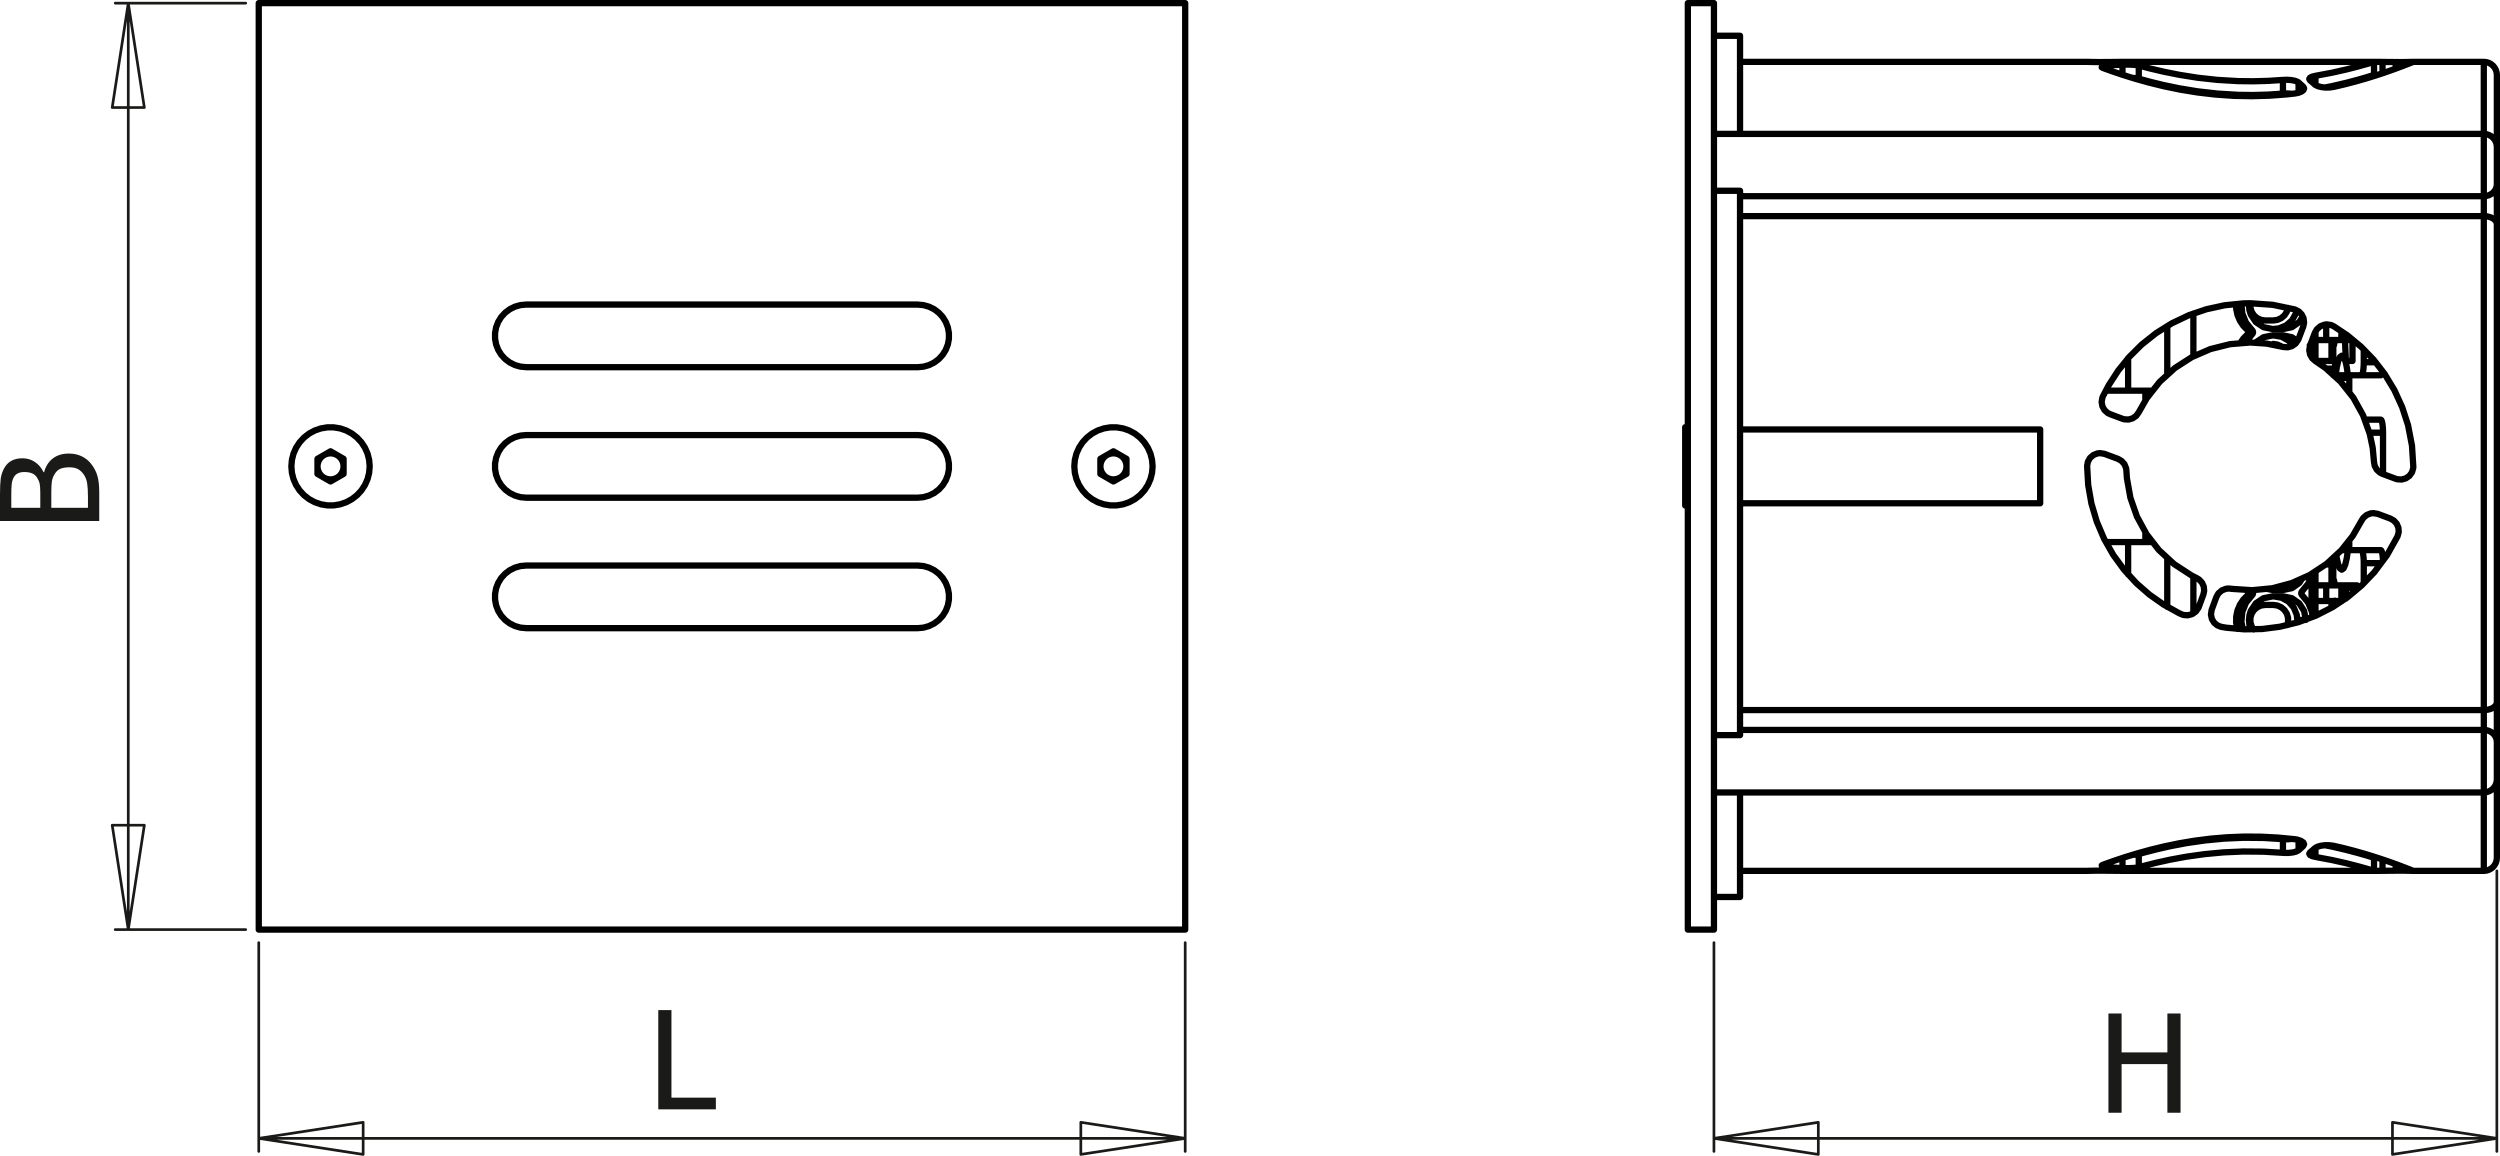 <?xml version="1.0" encoding="utf-8"?>
<!-- Generator: Adobe Illustrator 12.0.0, SVG Export Plug-In . SVG Version: 6.00 Build 51448)  -->
<!DOCTYPE svg PUBLIC "-//W3C//DTD SVG 1.1//EN" "http://www.w3.org/Graphics/SVG/1.1/DTD/svg11.dtd">
<svg  version="1.1" id="Ebene_1" xmlns="http://www.w3.org/2000/svg" xmlns:xlink="http://www.w3.org/1999/xlink" width="198.768" height="91.893"
	 viewBox="0 0 198.768 91.893" style="overflow:visible;enable-background:new 0 0 198.768 91.893;" xml:space="preserve">
<g>
	<path style="fill:#1A1A18;" d="M56.916,88.201h-4.578V80.31h1.047v6.961h3.531V88.201z"/>
</g>
<g>
	<path style="fill:#1A1A18;" d="M5.467,36.061c0.393,0,0.739,0.074,1.04,0.223c0.3,0.148,0.548,0.348,0.742,0.6
		c0.233,0.297,0.399,0.615,0.496,0.955c0.098,0.339,0.146,0.778,0.146,1.316v2.266H0v-2.094c0-0.563,0.019-0.984,0.056-1.265
		c0.037-0.281,0.125-0.551,0.262-0.809c0.151-0.283,0.35-0.49,0.596-0.621c0.245-0.131,0.534-0.196,0.865-0.196
		c0.371,0,0.703,0.098,0.996,0.294s0.522,0.468,0.688,0.814h0.042c0.127-0.472,0.36-0.837,0.697-1.096
		C4.541,36.19,4.962,36.061,5.467,36.061z M1.929,37.53c-0.19,0-0.355,0.032-0.494,0.096c-0.139,0.063-0.25,0.166-0.331,0.308
		c-0.095,0.169-0.153,0.359-0.174,0.568c-0.021,0.208-0.032,0.497-0.032,0.864v1.008h2.305V39.18c0-0.329-0.017-0.571-0.05-0.727
		C3.12,38.297,3.05,38.136,2.944,37.97c-0.102-0.159-0.236-0.272-0.401-0.339C2.377,37.563,2.172,37.53,1.929,37.53z M5.509,37.155
		c-0.297,0-0.542,0.042-0.734,0.127s-0.356,0.257-0.49,0.515c-0.088,0.167-0.145,0.348-0.169,0.544
		c-0.025,0.197-0.037,0.476-0.037,0.837v1.195h2.914v-0.855c0-0.46-0.021-0.823-0.063-1.089s-0.132-0.5-0.27-0.701
		c-0.138-0.198-0.294-0.344-0.469-0.436S5.788,37.155,5.509,37.155z"/>
</g>
<g>
	<path style="fill:#1A1A18;" d="M173.37,88.471h-1.047v-3.867h-3.641v3.867h-1.047v-7.891h1.047v3.094h3.641v-3.094h1.047V88.471z"
		/>
</g>
<path style="fill:none;stroke:#1A1A18;stroke-width:0.216;stroke-linecap:round;stroke-linejoin:round;stroke-miterlimit:10;" d="
	M85.933,89.232l8.299,1.276 M85.933,91.785v-2.553 M94.232,90.508l-8.299,1.276 M28.873,91.785l-8.299-1.276 M28.873,89.232v2.553
	 M20.573,90.508l8.299-1.276 M20.573,90.508h73.659 M94.232,74.947v16.599 M20.573,74.947v16.599"/>
<path style="fill:none;stroke:#1A1A18;stroke-width:0.216;stroke-linecap:round;stroke-linejoin:round;stroke-miterlimit:10;" d="
	M190.218,89.232l8.3,1.276 M190.218,91.785v-2.553 M198.518,90.508l-8.3,1.276 M144.569,91.785l-8.299-1.276 M144.569,89.232v2.553
	 M136.271,90.508l8.299-1.276 M136.271,90.508h62.247 M198.518,69.241v22.305 M136.271,74.947v16.599"/>
<path style="fill:none;stroke:#1A1A18;stroke-width:0.216;stroke-linecap:round;stroke-linejoin:round;stroke-miterlimit:10;" d="
	M11.476,65.61l-1.277,8.3 M8.922,65.61h2.554 M10.199,73.91l-1.277-8.3 M8.922,8.55l1.277-8.3 M11.476,8.55H8.922 M10.199,0.25
	l1.277,8.3 M10.199,0.25v73.66 M19.536,73.91H9.161 M19.536,0.25H9.161"/>
<path style="fill:none;stroke:#000000;stroke-width:0.5;stroke-linecap:round;stroke-linejoin:round;stroke-miterlimit:10;" d="
	M94.232,73.909V0.25 M20.573,0.25v73.659 M20.573,73.909h73.659 M72.965,39.57l0.458-0.042l0.442-0.126l0.411-0.205l0.367-0.277
	l0.31-0.34l0.242-0.391l0.166-0.428l0.084-0.452V36.85l-0.084-0.452l-0.166-0.429l-0.242-0.39l-0.31-0.34l-0.367-0.277l-0.411-0.205
	l-0.442-0.126l-0.458-0.042 M72.965,49.944l0.458-0.042l0.442-0.126l0.411-0.205l0.367-0.276l0.31-0.34l0.242-0.391l0.166-0.428
	l0.084-0.452v-0.46l-0.084-0.451l-0.166-0.429l-0.242-0.391l-0.31-0.339l-0.367-0.277l-0.411-0.205l-0.442-0.125l-0.458-0.042
	 M72.965,29.195l0.458-0.042l0.442-0.125l0.411-0.205l0.367-0.276l0.31-0.34l0.242-0.391l0.166-0.428l0.084-0.452v-0.46
	l-0.084-0.451l-0.166-0.429l-0.242-0.391l-0.31-0.339l-0.367-0.277l-0.411-0.205l-0.442-0.125l-0.458-0.042 M41.841,44.964
	l-0.458,0.042l-0.441,0.125l-0.412,0.205l-0.367,0.277l-0.31,0.339l-0.242,0.391l-0.166,0.429l-0.084,0.451v0.46l0.084,0.452
	l0.166,0.428l0.242,0.391l0.31,0.34l0.367,0.276l0.412,0.205l0.441,0.126l0.458,0.042 M41.841,34.59l-0.458,0.042l-0.441,0.126
	l-0.412,0.205l-0.367,0.277l-0.31,0.34l-0.242,0.39l-0.166,0.429l-0.084,0.452v0.459l0.084,0.452l0.166,0.428l0.242,0.391l0.31,0.34
	l0.367,0.277l0.412,0.205l0.441,0.126l0.458,0.042 M94.232,0.25H20.573 M72.965,34.59H41.841 M41.841,39.57h31.124 M41.841,24.215
	l-0.458,0.042l-0.441,0.125l-0.412,0.205l-0.367,0.277l-0.31,0.339l-0.242,0.391l-0.166,0.429l-0.084,0.451v0.46l0.084,0.452
	l0.166,0.428l0.242,0.391l0.31,0.34l0.367,0.276l0.412,0.205l0.441,0.125l0.458,0.042 M41.841,29.195h31.124 M41.841,49.944h31.124
	 M72.965,44.964H41.841 M72.965,24.215H41.841 M88.008,37.978l-0.113-0.076l-0.102-0.089l-0.089-0.103l-0.076-0.113l-0.06-0.122
	l-0.044-0.128l-0.026-0.133l-0.009-0.135 M89.045,37.978l-0.122,0.06l-0.128,0.043l-0.133,0.027l-0.135,0.009l-0.136-0.009
	l-0.133-0.027l-0.128-0.043l-0.122-0.06 M88.008,36.181l0.122-0.06l0.128-0.044l0.133-0.026l0.136-0.009l0.135,0.009l0.133,0.026
	l0.128,0.044l0.122,0.06 M89.564,37.08l-0.009-0.135l-0.026-0.133l-0.043-0.128l-0.06-0.122l-0.075-0.113l-0.089-0.102l-0.102-0.089
	l-0.113-0.076 M89.564,37.08l-0.009,0.135l-0.026,0.133l-0.043,0.128l-0.06,0.122l-0.075,0.113l-0.089,0.103l-0.102,0.089
	l-0.113,0.076 M87.489,37.08l0.009-0.135l0.026-0.133l0.044-0.128l0.06-0.122l0.076-0.113l0.089-0.102l0.102-0.089l0.113-0.076
	 M91.639,37.08l-0.042-0.512l-0.126-0.499l-0.207-0.471l-0.281-0.43l-0.348-0.378l-0.405-0.316l-0.453-0.245l-0.486-0.167
	l-0.507-0.084H88.27l-0.507,0.084l-0.486,0.167l-0.452,0.245l-0.405,0.316l-0.348,0.378l-0.281,0.43l-0.207,0.471l-0.126,0.499
	l-0.042,0.512l0.042,0.512l0.126,0.499l0.207,0.471l0.281,0.43l0.348,0.378l0.405,0.315l0.452,0.245l0.486,0.167l0.507,0.084h0.514
	l0.507-0.084l0.486-0.167l0.453-0.245l0.405-0.315l0.348-0.378l0.281-0.43l0.207-0.471l0.126-0.499L91.639,37.08z M87.489,36.481
	l1.037-0.599 M88.526,35.882l1.038,0.599 M89.564,36.481v1.198 M89.564,37.679l-1.038,0.599 M88.526,38.278l-1.037-0.599
	 M87.489,37.679v-1.198 M25.76,37.978l-0.113-0.076l-0.102-0.089l-0.089-0.103l-0.075-0.113l-0.06-0.122l-0.043-0.128l-0.027-0.133
	l-0.009-0.135 M27.316,37.08l-0.009-0.135l-0.026-0.133l-0.043-0.128l-0.06-0.122l-0.075-0.113l-0.09-0.102l-0.102-0.089
	l-0.113-0.076 M26.798,37.978l-0.122,0.06l-0.128,0.043l-0.133,0.027l-0.136,0.009l-0.135-0.009l-0.133-0.027l-0.128-0.043
	l-0.122-0.06 M25.242,37.08l0.009-0.135l0.027-0.133l0.043-0.128l0.06-0.122l0.075-0.113l0.089-0.102l0.102-0.089l0.113-0.076
	 M27.316,37.08l-0.009,0.135l-0.026,0.133l-0.043,0.128l-0.06,0.122l-0.075,0.113l-0.09,0.103l-0.102,0.089l-0.113,0.076
	 M25.76,36.181l0.122-0.06l0.128-0.044l0.133-0.026l0.135-0.009l0.136,0.009l0.133,0.026l0.128,0.044l0.122,0.06 M29.392,37.08
	l-0.042-0.512l-0.126-0.499l-0.207-0.471l-0.281-0.43l-0.348-0.378l-0.406-0.316l-0.452-0.245l-0.487-0.167l-0.507-0.084h-0.514
	l-0.507,0.084l-0.486,0.167l-0.453,0.245l-0.405,0.316l-0.348,0.378l-0.281,0.43l-0.207,0.471l-0.126,0.499l-0.042,0.512
	l0.042,0.512l0.126,0.499l0.207,0.471l0.281,0.43l0.348,0.378l0.405,0.315l0.453,0.245l0.486,0.167l0.507,0.084h0.514l0.507-0.084
	l0.487-0.167l0.452-0.245l0.406-0.315l0.348-0.378l0.281-0.43l0.207-0.471l0.126-0.499L29.392,37.08z M25.242,36.481l1.038-0.599
	 M26.279,35.882l1.037,0.599 M27.316,36.481v1.198 M27.316,37.679l-1.037,0.599 M26.279,38.278l-1.038-0.599 M25.242,37.679v-1.198"
	/>
<path style="fill:none;stroke:#000000;stroke-width:0.5;stroke-linecap:round;stroke-linejoin:round;stroke-miterlimit:10;" d="
	M172.313,48.25v-0.198v-1.292v-1.326v-1.084 M172.313,29.799V29.46v-1.356v-1.327v-0.851 M186.329,43.531h0.455 M187.936,28.8h0.938
	 M189.311,44.776h-1.375 M189.468,34.402h-1.089 M187.403,46.54v0.193 M183.786,27.153v0.683 M170.572,31.858v-0.796
	 M170.572,43.097v-0.8 M174.827,66.872v-0.074 M174.827,7.364V7.287 M190.477,69.225v-0.522 M190.477,5.457V4.934 M189.426,5.825
	V4.924 M189.426,69.235v-0.901 M168.753,69.017v-0.803 M168.753,5.946V5.142 M167.771,5.611V5.188 M167.771,68.972v-0.423
	 M184.094,6.757V6.028 M184.094,68.131V67.41 M182.754,7.375V6.556 M182.754,67.603v-0.812 M183.126,7.175V6.899 M183.126,67.26
	v-0.28 M197.48,10.646v-0.219V9.533v-0.82V7.968V7.301V6.714V6.208V5.783v-0.34V5.186V5.015V4.929v-0.01 M197.48,69.241v-0.042
	v-0.126v-0.21v-0.294v-0.377v-0.458v-0.539v-0.618V65.88v-0.771v-0.846v-0.917v-0.339 M197.48,15.598v-0.234v-0.305v-0.365v-0.413
	v-0.447v-0.467v-0.471v-0.459v-0.434V11.61v-0.338v-0.273v-0.199V10.68v-0.035 M197.48,63.007L197.48,63.007v-0.044v-0.128v-0.208
	v-0.281v-0.345v-0.398v-0.437v-0.462v-0.471v-0.466v-0.444v-0.408v-0.358v-0.298v-0.226 M136.271,73.91h-2.075 M136.271,73.91V0.25
	 M136.271,0.25h-2.075 M134.195,73.91V0.25 M169.201,43.097v0.979v1.357v0.231 M169.201,28.479v0.981v1.382v0.22 M174.389,45.844
	v0.973v1.201v0.752 M174.389,24.926v0.592v1.201v1.239v0.368 M169.201,43.097v1.068v1.351v0.157 M169.201,28.476v0.216v1.364v1.006
	 M133.987,40.192v-0.011v-0.084V39.93v-0.245v-0.316v-0.378v-0.43V38.09v-0.498V37.08 M133.987,37.08v-0.512v-0.498v-0.471v-0.43
	V34.79v-0.315v-0.245v-0.167v-0.084v-0.011 M186.784,42.957v0.574 M186.784,30.044v1.17 M185.37,47.785v0.531 M185.37,44.88v1.66
	 M185.37,27.036v1.66 M186.784,43.531v0.041l0.003,0.039l0.003,0.036l0.005,0.032l0.005,0.025l0.007,0.02l0.006,0.012l0.008,0.004
	 M186.677,43.739h-0.406 M186.82,29.837l-0.008,0.003l-0.006,0.012l-0.007,0.019l-0.005,0.026l-0.005,0.031l-0.003,0.036
	l-0.003,0.039v0.041 M186.276,29.837h0.4 M186.784,30.044h-0.62 M186.271,43.739l-0.012-0.003l-0.012-0.009l-0.011-0.016
	l-0.01-0.021l-0.007-0.019 M186.354,43.739h-0.004 M186.354,29.837h-0.007h-0.007h-0.008h-0.01h-0.01h-0.012h-0.012h-0.014
	 M186.351,29.837h0.004 M186.164,30.044v-0.207 M186.164,30.044l0.007-0.064l0.018-0.057l0.027-0.046l0.033-0.032l0.027-0.008
	 M185.653,29.306v0.531 M186.159,43.739h1.073 M187.232,29.837H185.7 M184.948,29.307h0.705 M185.653,29.307v-0.39v-0.166v-0.056
	 M185.653,29.946v-0.109 M185.653,44.88v-0.056v-0.165v-0.269v-0.179 M184.951,27.036h-0.854 M184.097,47.785h0.854 M184.097,46.54
	h0.854 M184.951,27.036v-1.246 M187.086,27.036h-0.228h-0.307h-0.355h-0.394h-0.419h-0.433 M186.202,47.785h-0.006h-0.394h-0.419
	h-0.433 M184.951,46.54h0.433h0.419h0.394h0.355h0.307h0.249h0.184h0.112 M184.951,47.785V46.54 M181.37,27.529l-0.298-0.134
	l-0.336-0.049 M181.855,49.701l0.062-0.242V49.12l-0.096-0.326l-0.184-0.285l-0.257-0.223l-0.309-0.142l-0.336-0.048
	 M180.104,48.096l-0.336,0.048l-0.309,0.142l-0.257,0.223l-0.184,0.285l-0.096,0.326v0.339l0.096,0.326l0.165,0.265 M180.736,48.096
	h-0.632 M180.736,25.48l0.336-0.049l0.309-0.141l0.257-0.223l0.184-0.286l0.092-0.3 M180.104,25.48h0.354h0.278 M178.925,24.109
	l-0.001,0.008v0.34l0.096,0.326l0.184,0.286l0.257,0.222l0.309,0.141l0.336,0.049 M186.518,26.843h0.33 M186.518,46.733h1.028
	 M186.157,26.843h0.36 M186.157,26.346v0.119v0.378 M186.518,26.843v-0.257 M186.157,47.591h0.36 M186.518,46.733h-0.202h-0.158
	 M186.157,46.733v0.481v0.377 M186.518,47.591v-0.858 M189.288,29.837h-1.532 M189.421,29.5l-0.006,0.033l-0.026,0.129l-0.032,0.096
	l-0.033,0.059l-0.035,0.021 M189.288,43.739l0.035,0.02l0.033,0.059l0.032,0.096l0.026,0.128l0.022,0.157l0.017,0.18l0.011,0.194
	v0.006 M187.756,43.739h1.532 M187.756,29.837h-1.079 M187.756,29.837l0.035-0.021l0.033-0.059l0.031-0.096l0.027-0.129l0.022-0.157
	l0.017-0.179l0.011-0.195l0.003-0.202 M187.936,27.789V28.8 M185.513,27.565l0.055-0.137l0.046-0.222l0.022-0.169 M185.513,27.565
	v1.131 M185.513,29.837h0.188 M185.7,29.837l0.092-0.647l0.117-0.494l0.135-0.31l0.144-0.105l0.145,0.105l0.135,0.31l0.047,0.163
	 M186.514,28.859l0.07,0.331l0.093,0.647 M187.04,27.036v1.66 M186.514,28.696h0.526 M186.514,28.696l-0.073-1.66 M189.468,34.402
	v3.29 M189.288,33.364l0.035,0.02l0.033,0.059l0.032,0.096l0.026,0.129l0.022,0.157l0.017,0.179l0.011,0.195l0.003,0.203
	 M188.004,33.364h1.284 M187.936,44.776v1.598 M187.936,44.776l-0.003-0.202l-0.011-0.194l-0.017-0.18l-0.022-0.157l-0.027-0.128
	l-0.031-0.096l-0.033-0.059l-0.035-0.02 M186.677,43.739h1.079 M186.677,43.739l-0.093,0.647l-0.117,0.494l-0.135,0.31l-0.145,0.105
	l-0.144-0.105l-0.135-0.31l-0.117-0.494l-0.038-0.268 M185.513,44.88v1.131 M185.513,46.011l0.044,0.101l0.039,0.156l0.031,0.202
	l0.007,0.071 M185.638,47.759l-0.023,0.189l-0.029,0.159l-0.027,0.099 M184.097,27.036v-0.66 M184.097,47.785V46.54 M184.097,28.696
	v-2.319 M184.097,48.96v-3.544 M184.097,28.693v-2.215 M184.097,48.96v-3.544 M183.786,45.74v2.846 M180.782,26.669l0.619,0.105
	l0.55,0.305l0.346,0.388 M180.782,47.418l0.619,0.105l0.55,0.305l0.417,0.469l0.239,0.581l0.045,0.411 M182.009,46.412l-0.235,0.209
	l-0.58,0.239l-0.411,0.046 M182.588,24.669l-0.04,0.236l-0.305,0.549l-0.47,0.417l-0.58,0.239l-0.411,0.045 M182.652,49.29
	l-0.035,0.209 M183.216,49.29h-0.563 M178.705,26.569l0.028-0.028l0.022-0.033l0.015-0.037l0.008-0.039v-0.039l-0.008-0.039
	l-0.015-0.036l-0.022-0.033l-0.028-0.029 M178.705,47.319l0.028-0.028l0.022-0.033l0.015-0.037l0.008-0.038v-0.039l-0.008-0.039
	l-0.015-0.036l-0.022-0.033l-0.028-0.028 M178.705,47.006l-0.106-0.096 M178.705,47.006h0.36 M178.705,26.257l-0.347-0.354
	l-0.272-0.41l-0.19-0.452l-0.1-0.478l-0.013-0.388 M178.705,26.257h0.36 M183.641,27.457l0.181,0.445l0.057,0.614 M182.968,26.384
	l0.002-0.015l0.014-0.042l0.018-0.032 M179.065,26.257l-0.492-0.604l-0.295-0.729l-0.072-0.786 M179.065,26.257l0.028,0.032
	l0.022,0.038l0.013,0.042l0.005,0.044l-0.005,0.044l-0.013,0.042l-0.022,0.038l-0.028,0.032 M179.328,27.259l0.027-0.042
	l0.607-0.405l0.716-0.143 M181.538,26.669h-0.859 M181.538,26.669l0.688,0.144l0.43,0.301 M183.084,25.168l-0.277,0.437l-0.58,0.408
	l-0.688,0.144 M180.679,26.157h0.859 M180.679,26.157l-0.716-0.143l-0.607-0.405l-0.405-0.607l-0.106-0.351l-0.036-0.365
	l0.017-0.171 M178.537,27.261l0.036-0.087l0.492-0.604 M179.065,26.569h-0.36 M178.109,27.289l0.249-0.366l0.347-0.354
	 M183.034,47.319l0.491,0.604l0.296,0.729l0.036,0.396 M183.034,47.319l-0.028-0.032l-0.022-0.039l-0.014-0.041l-0.004-0.044
	l0.004-0.044l0.014-0.042l0.022-0.038l0.028-0.032 M183.829,45.589l-0.008,0.085l-0.296,0.728l-0.491,0.604 M179.065,47.006
	l-0.068-0.084 M179.065,47.006l0.028,0.032l0.022,0.038l0.013,0.042l0.005,0.044l-0.005,0.044l-0.013,0.041l-0.022,0.039
	l-0.028,0.032 M178.968,50.032l-0.018-0.026l-0.106-0.352l-0.036-0.364l0.036-0.365l0.106-0.351l0.405-0.607l0.607-0.405
	l0.716-0.143 M181.538,47.418h-0.859 M181.538,47.418l0.688,0.144l0.58,0.407l0.386,0.605l0.136,0.715 M183.041,45.986l-0.234,0.369
	l-0.58,0.407l-0.688,0.145 M180.679,46.907h0.859 M180.679,46.907l-0.465-0.093 M178.327,50.028l-0.121-0.589l0.072-0.787
	l0.295-0.729l0.492-0.604 M179.065,47.319h-0.36 M177.883,50.002l-0.006-0.022l-0.088-0.48l0.007-0.487l0.1-0.479l0.19-0.451
	l0.272-0.41l0.347-0.354 M170.572,31.062h0.311h0.274 M171.153,43.097h-0.271h-0.311 M167.432,31.062h3.141 M170.572,43.097h-3.136
	 M188.751,69.239v-1.037 M188.751,5.958V4.92 M170.048,68.952v-1.047 M170.048,6.255V5.208 M181.51,7.441V6.354 M181.51,67.805
	v-1.087 M198.518,5.956v0.045v0.134v0.224V6.67v0.398v0.486v0.57v0.653v0.735v0.814v0.891v0.466 M168.753,5.142l-0.982,0.045
	 M170.048,5.208l-0.201-0.037l-0.286-0.025l-0.335-0.011l-0.346,0.002l-0.127,0.004 M170.048,5.208l0.857,0.228l1.085,0.256
	l1.284,0.257l1.447,0.23l1.575,0.173l1.656,0.097l1.193,0.013l1.196-0.032l1.167-0.076 M181.51,6.354l0.332-0.011l0.325,0.022
	l0.284,0.054l0.218,0.081l0.085,0.057 M183.126,6.899l-0.186-0.176l-0.187-0.167 M182.438,7.438l0.308-0.06l0.239-0.095l0.157-0.121
	l0.051-0.139l-0.066-0.124 M167.195,5.404l0.711,0.256l0.854,0.289l0.979,0.305l1.097,0.308l1.205,0.296l1.295,0.268l1.377,0.225
	l1.443,0.169l1.481,0.102l1.389,0.026l1.392-0.039l1.367-0.101l0.653-0.071 M167.195,5.404l-0.095-0.058l0.024-0.056l0.141-0.048
	l0.241-0.035l0.264-0.02 M190.477,4.934l-1.051-0.009 M191.876,4.919l-0.059,0.001l-0.169,0.005l-0.261,0.005l-0.322,0.004l-0.348,0
	l-0.241-0.002 M185.548,6.909l0.917-0.215l0.861-0.226l0.823-0.236l0.753-0.234l0.662-0.219l0.587-0.205l0.521-0.19l0.434-0.164
	l0.33-0.127l0.24-0.095l0.15-0.061l0.049-0.02 M185.548,6.909l-0.307,0.045l-0.332,0.007l-0.314-0.032l-0.272-0.065l-0.209-0.094
	l-0.065-0.05 M184.048,6.721l-0.188-0.168l-0.189-0.161 M184.094,6.028l-0.261,0.063l-0.169,0.085l-0.061,0.102l0.066,0.115
	 M184.094,6.028l1.325-0.249l1.171-0.264l0.922-0.237l0.698-0.196l0.376-0.111l0.165-0.05 M188.751,4.92l0.07-0.001L189,4.92
	l0.269,0.002l0.157,0.001 M168.995,4.919L168.995,4.919l-0.18,0.001l-0.268,0.002l-0.157,0.001 M168.391,4.924l-1.051,0.009
	 M165.94,4.919l0.059,0.001l0.169,0.005l0.261,0.005l0.322,0.004l0.348,0l0.241-0.002 M173.414,7.141l0.313,0.036l0.328-0.005
	l0.066-0.01 M198.518,61.969v0.596v0.913v0.838v0.762v0.682v0.602v0.52v0.435v0.349v0.264v0.176v0.089v0.011 M167.34,69.225
	l1.051,0.01 M168.391,69.235l0.302,0.003l0.227,0.002h0.061 M174.1,66.996l-0.063-0.009l-0.334-0.003l-0.288,0.035 M167.34,69.225
	l-0.342-0.002l-0.345,0.002l-0.308,0.005l-0.237,0.005l-0.139,0.005l-0.029,0.001 M167.771,68.972l0.982,0.045 M167.771,68.972
	l-0.301-0.023l-0.226-0.036l-0.127-0.048l-0.013-0.057l0.091-0.053 M182.438,66.721l-1.31-0.127l-1.342-0.07l-1.349-0.01
	l-1.343,0.053l-1.324,0.11l-1.281,0.163l-1.238,0.209l-1.176,0.244l-1.098,0.267l-1.085,0.3l-0.978,0.301l-0.855,0.285l-0.864,0.31
	 M183.126,67.26l0.067-0.137l-0.064-0.142l-0.192-0.13l-0.292-0.097l-0.207-0.034 M182.754,67.603l0.187-0.168l0.186-0.175
	 M182.754,67.603l-0.179,0.099l-0.275,0.073l-0.329,0.037l-0.338,0.002l-0.123-0.009 M181.51,67.805l-1.561-0.092L178.36,67.7
	l-1.574,0.069l-1.515,0.142l-1.424,0.2l-1.29,0.236l-1.168,0.258l-0.959,0.243l-0.383,0.104 M168.753,69.017l0.34,0.008l0.343-0.006
	L169.741,69l0.237-0.032l0.069-0.017 M189.426,69.235l1.051-0.01 M189.426,69.235l-0.301,0.003l-0.227,0.002h-0.127l-0.021-0.001
	 M188.751,69.239l-0.185-0.056l-0.454-0.134l-0.683-0.189l-0.929-0.237l-1.102-0.246l-1.306-0.245 M183.67,67.767l-0.066,0.109
	l0.06,0.106l0.181,0.089l0.25,0.06 M183.67,67.767l0.189-0.16l0.188-0.169 M184.048,67.438l0.181-0.108l0.28-0.084l0.333-0.044
	l0.335-0.001l0.31,0.037l0.062,0.013 M191.876,69.241l-0.039-0.017l-0.121-0.048l-0.209-0.083l-0.292-0.113l-0.36-0.138l-0.433-0.16
	l-0.516-0.184l-0.586-0.2l-0.662-0.215l-0.725-0.221l-0.807-0.227l-0.865-0.222l-0.714-0.164 M190.477,69.225l0.343-0.002
	l0.344,0.002l0.308,0.005l0.236,0.005l0.139,0.005l0.03,0.001 M138.345,10.646v-0.299V9.311V8.345V7.451v-0.82V5.887V5.221V4.635
	V4.129V3.706v-0.34V3.111V2.94V2.854V2.844 M138.345,71.315v-0.04V71.15v-0.209v-0.293v-0.376v-0.459v-0.539v-0.619v-0.697v-0.773
	v-0.849v-0.92v-0.991v-1.059v-0.358 M198.518,14.654v0.242v0.325v0.393v0.439v0.465v0.465v0.443v0.398 M197.48,17.183v-0.199v-0.222
	v-0.233v-0.232v-0.22v-0.196v-0.163v-0.121 M198.518,55.832v0.402v0.446v0.467v0.464v0.436v0.387v0.319v0.233 M197.48,58.034v-0.117
	v-0.159v-0.193v-0.219v-0.23v-0.233v-0.224v-0.201 M138.345,15.598h59.136 M198.518,11.683v0.005v0.075v0.159v0.233v0.295v0.34
	v0.365v0.371v0.354v0.318v0.263v0.193 M198.518,14.654l-0.021,0.184l-0.059,0.177l-0.096,0.163l-0.129,0.143l-0.158,0.117
	l-0.179,0.087l-0.194,0.054l-0.202,0.018 M197.48,58.034h-59.136 M198.518,58.986v0.187v0.258v0.313v0.352v0.369v0.367v0.342v0.301
	v0.239v0.166v0.081v0.009 M198.518,58.986l-0.021-0.186l-0.059-0.179l-0.096-0.165l-0.129-0.145l-0.158-0.118l-0.179-0.088
	l-0.194-0.054l-0.202-0.019 M170.048,6.255l-0.201-0.039l-0.286-0.025l-0.027-0.001 M181.51,7.441l0.331-0.012l0.324,0.023
	l0.05,0.01 M170.048,6.255l0.858,0.235l1.085,0.266l1.284,0.267l1.449,0.238l1.577,0.179l1.658,0.101l1.192,0.014l1.192-0.034
	l1.165-0.079 M188.751,5.958l0.07-0.002L189,5.958h0.025 M184.854,6.956l0.566-0.11l1.171-0.274l0.923-0.245l0.698-0.203
	l0.375-0.115l0.164-0.051 M177.352,7.515h-0.332l-0.313,0.035 M189.022,68.202l-0.124,0.001h-0.127l-0.021-0.001 M188.751,68.202
	l-0.184-0.059l-0.453-0.138l-0.681-0.195l-0.925-0.243l-1.104-0.257l-0.561-0.108 M169.539,67.967l0.202-0.013l0.237-0.033
	l0.069-0.017 M181.51,66.718l-1.556-0.096l-1.585-0.014l-1.568,0.07l-1.51,0.146l-1.422,0.206l-1.288,0.243l-1.172,0.268
	l-0.963,0.251l-0.398,0.112 M182.196,66.698l-0.227,0.026l-0.338,0.002l-0.122-0.008 M174.661,7.251l0.283,0.061l0.199,0.085
	l0.003,0.004 M175.133,66.758l-0.139,0.073l-0.281,0.068l-0.052,0.008 M183.67,27.457l0.189-0.498l0.188-0.495 M184.048,26.463
	l0.16-0.281l0.277-0.242l0.331-0.127l0.2-0.02l0.328,0.053l0.203,0.093 M185.548,25.94l1.074,0.714l1.099,0.912l0.995,1.03
	l0.874,1.13l0.773,1.277l0.627,1.367l0.466,1.433l0.314,1.631l0.105,1.663 M191.876,37.097l-0.007,0.118l-0.098,0.334l-0.203,0.283
	l-0.285,0.2l-0.335,0.094l-0.348-0.021l-0.124-0.038 M190.477,38.068l-1.051-0.392 M189.426,37.676l-0.196-0.098l-0.258-0.234
	l-0.166-0.306l-0.055-0.298 M188.751,36.74l-0.104-1.132l-0.234-1.111l-0.537-1.491l-0.766-1.381l-1.011-1.275l-1.205-1.092
	l-0.8-0.552 M184.094,28.707l-0.251-0.218l-0.172-0.294l-0.067-0.343l0.053-0.355l0.014-0.04 M183.126,25.967l-0.186,0.489
	l-0.187,0.492 M182.754,26.948l-0.026,0.062l-0.211,0.304l-0.295,0.207l-0.335,0.091l-0.336-0.021l-0.041-0.01 M181.51,27.581
	l-1.288-0.261l-1.313-0.089l-1.609,0.134l-1.563,0.391l-1.47,0.639l-1.344,0.864l-1.216,1.104l-1.018,1.29l-0.642,1.126
	 M170.048,32.778l-0.201,0.283l-0.287,0.201l-0.334,0.095l-0.347-0.021l-0.126-0.039 M168.753,33.296l-0.982-0.366 M167.771,32.93
	l-0.192-0.095l-0.257-0.23l-0.167-0.303l-0.06-0.343l0.06-0.346l0.041-0.1 M167.195,31.513l0.462-0.883l0.757-1.167l0.876-1.081
	l0.981-0.977l1.154-0.917l1.258-0.785l1.341-0.638l1.397-0.476l1.454-0.317l1.48-0.149l0.552-0.012l1.784,0.124l1.745,0.365
	 M182.438,24.601l0.042,0.013l0.287,0.147l0.23,0.231l0.152,0.308l0.042,0.36l-0.065,0.308 M190.621,42.646l-0.833,1.489
	l-1.015,1.362l-0.996,1.042l-1.108,0.929l-1.203,0.8l-1.33,0.679l-1.41,0.525l-1.464,0.36l-1.407,0.18l-1.425,0.025l-1.414-0.128
	l-0.373-0.062 M176.643,49.848l-0.058-0.012l-0.293-0.119l-0.248-0.205l-0.179-0.287l-0.078-0.349l0.05-0.37l0.012-0.036
	 M175.849,48.47l0.183-0.497l0.183-0.5 M176.214,47.473l0.168-0.297l0.275-0.238l0.328-0.126l0.202-0.021l0.164,0.014
	 M177.352,46.805l0.083,0.013l1.624,0.108l1.619-0.157l1.523-0.408l1.436-0.641l1.344-0.887l1.181-1.091l0.889-1.121l0.718-1.24
	 M187.768,41.381l0.129-0.202l0.265-0.231l0.323-0.129l0.217-0.022l0.342,0.058l0.021,0.007 M189.063,40.863l0.982,0.366
	 M190.046,41.229l0.282,0.159l0.231,0.256l0.134,0.319l0.021,0.349l-0.094,0.334 M175.188,47.258l-0.18,0.493l-0.181,0.491
	 M174.827,48.243l-0.029,0.073l-0.214,0.307l-0.303,0.209l-0.337,0.089l-0.329-0.024l-0.201-0.069 M173.414,48.827l-0.193-0.093
	l-1.198-0.666l-1.121-0.788l-1.027-0.896l-0.992-1.08l-0.869-1.192l-0.729-1.283l-0.579-1.365l-0.424-1.434l-0.257-1.472
	l-0.084-1.497 M165.94,37.062v-0.008l0.062-0.343l0.172-0.303l0.262-0.229l0.324-0.129l0.218-0.023l0.344,0.059l0.019,0.007
	 M167.34,36.092l1.051,0.391 M168.391,36.483l0.285,0.162l0.232,0.26l0.132,0.322l0.024,0.192 M169.064,37.419l0.038,0.583
	l0.277,1.565l0.521,1.497l0.764,1.404l0.977,1.259l1.217,1.123l1.39,0.906l0.413,0.209 M174.661,45.966l0.181,0.111l0.231,0.244
	l0.143,0.312l0.031,0.352l-0.06,0.274 M138.345,56.457h59.136 M197.48,17.183h-59.136 M198.518,55.832l-0.021,0.122l-0.059,0.117
	l-0.096,0.107l-0.129,0.095l-0.158,0.078l-0.179,0.058l-0.194,0.035l-0.202,0.013 M198.518,17.825v1.311v1.36v1.406v1.448v1.486
	v1.52v1.55v1.574v1.596v1.612v1.625v1.632v1.635v1.634v1.628v1.617v1.603v1.583v1.56v1.531v1.5v1.463v1.424V54.5v1.331
	 M198.518,17.825l-0.021-0.125l-0.059-0.12l-0.096-0.111l-0.129-0.098l-0.158-0.08l-0.179-0.059l-0.194-0.037l-0.202-0.013
	 M197.48,56.457v-1.375v-1.425v-1.47v-1.513v-1.55v-1.582v-1.612v-1.637v-1.656v-1.671v-1.682v-1.688v-1.689V34.22v-1.678v-1.667
	v-1.649V27.6v-1.601v-1.57v-1.536v-1.496v-1.453v-1.406v-1.355 M162.207,40.013v-0.194v-0.273v-0.344v-0.405v-0.454v-0.49v-0.513
	v-0.52v-0.513v-0.49v-0.454v-0.405v-0.344v-0.273v-0.195 M162.207,40.013h-23.862 M138.345,34.146h23.862 M138.345,58.45h-2.074
	 M138.345,58.45v-1.383v-1.434v-1.481v-1.526V51.06v-1.602v-1.633v-1.661V44.48v-1.703V41.06v-1.728v-1.733v-1.735V34.13v-1.724
	v-1.712v-1.696v-1.676v-1.65v-1.621v-1.587v-1.55v-1.508v-1.463v-1.414v-1.361 M136.271,15.168h2.074 M134.195,33.967h-0.208
	 M133.987,40.192h0.208 M185.658,28.696h-1.562 M184.909,44.88h0.749 M198.518,5.956l-0.021-0.203l-0.059-0.194l-0.096-0.179
	l-0.129-0.157l-0.158-0.129l-0.179-0.096l-0.194-0.06l-0.202-0.02 M197.48,4.919h-5.605 M188.821,4.919h-19.826 M165.937,4.919
	h-27.592 M197.48,69.241l0.202-0.021l0.194-0.059l0.179-0.096l0.158-0.129l0.129-0.157l0.096-0.18l0.059-0.194l0.021-0.203
	 M138.345,69.241h27.596 M168.979,69.241h19.857 M191.878,69.241h5.603 M138.345,2.844h-2.074 M136.271,71.315h2.074 M197.48,10.646
	h-61.21 M198.518,11.683l-0.021-0.202l-0.059-0.195l-0.096-0.179l-0.129-0.157l-0.158-0.129l-0.179-0.096l-0.194-0.059l-0.202-0.02
	 M136.271,63.007h61.21 M197.48,63.007l0.202-0.021l0.194-0.06l0.179-0.096l0.158-0.128l0.129-0.158l0.096-0.179l0.059-0.195
	l0.021-0.202"/>
<path style="fill:none;stroke:#000000;stroke-width:1.984;stroke-linecap:round;stroke-linejoin:round;stroke-miterlimit:10;" d="
	M184.097,27.036"/>
</svg>

